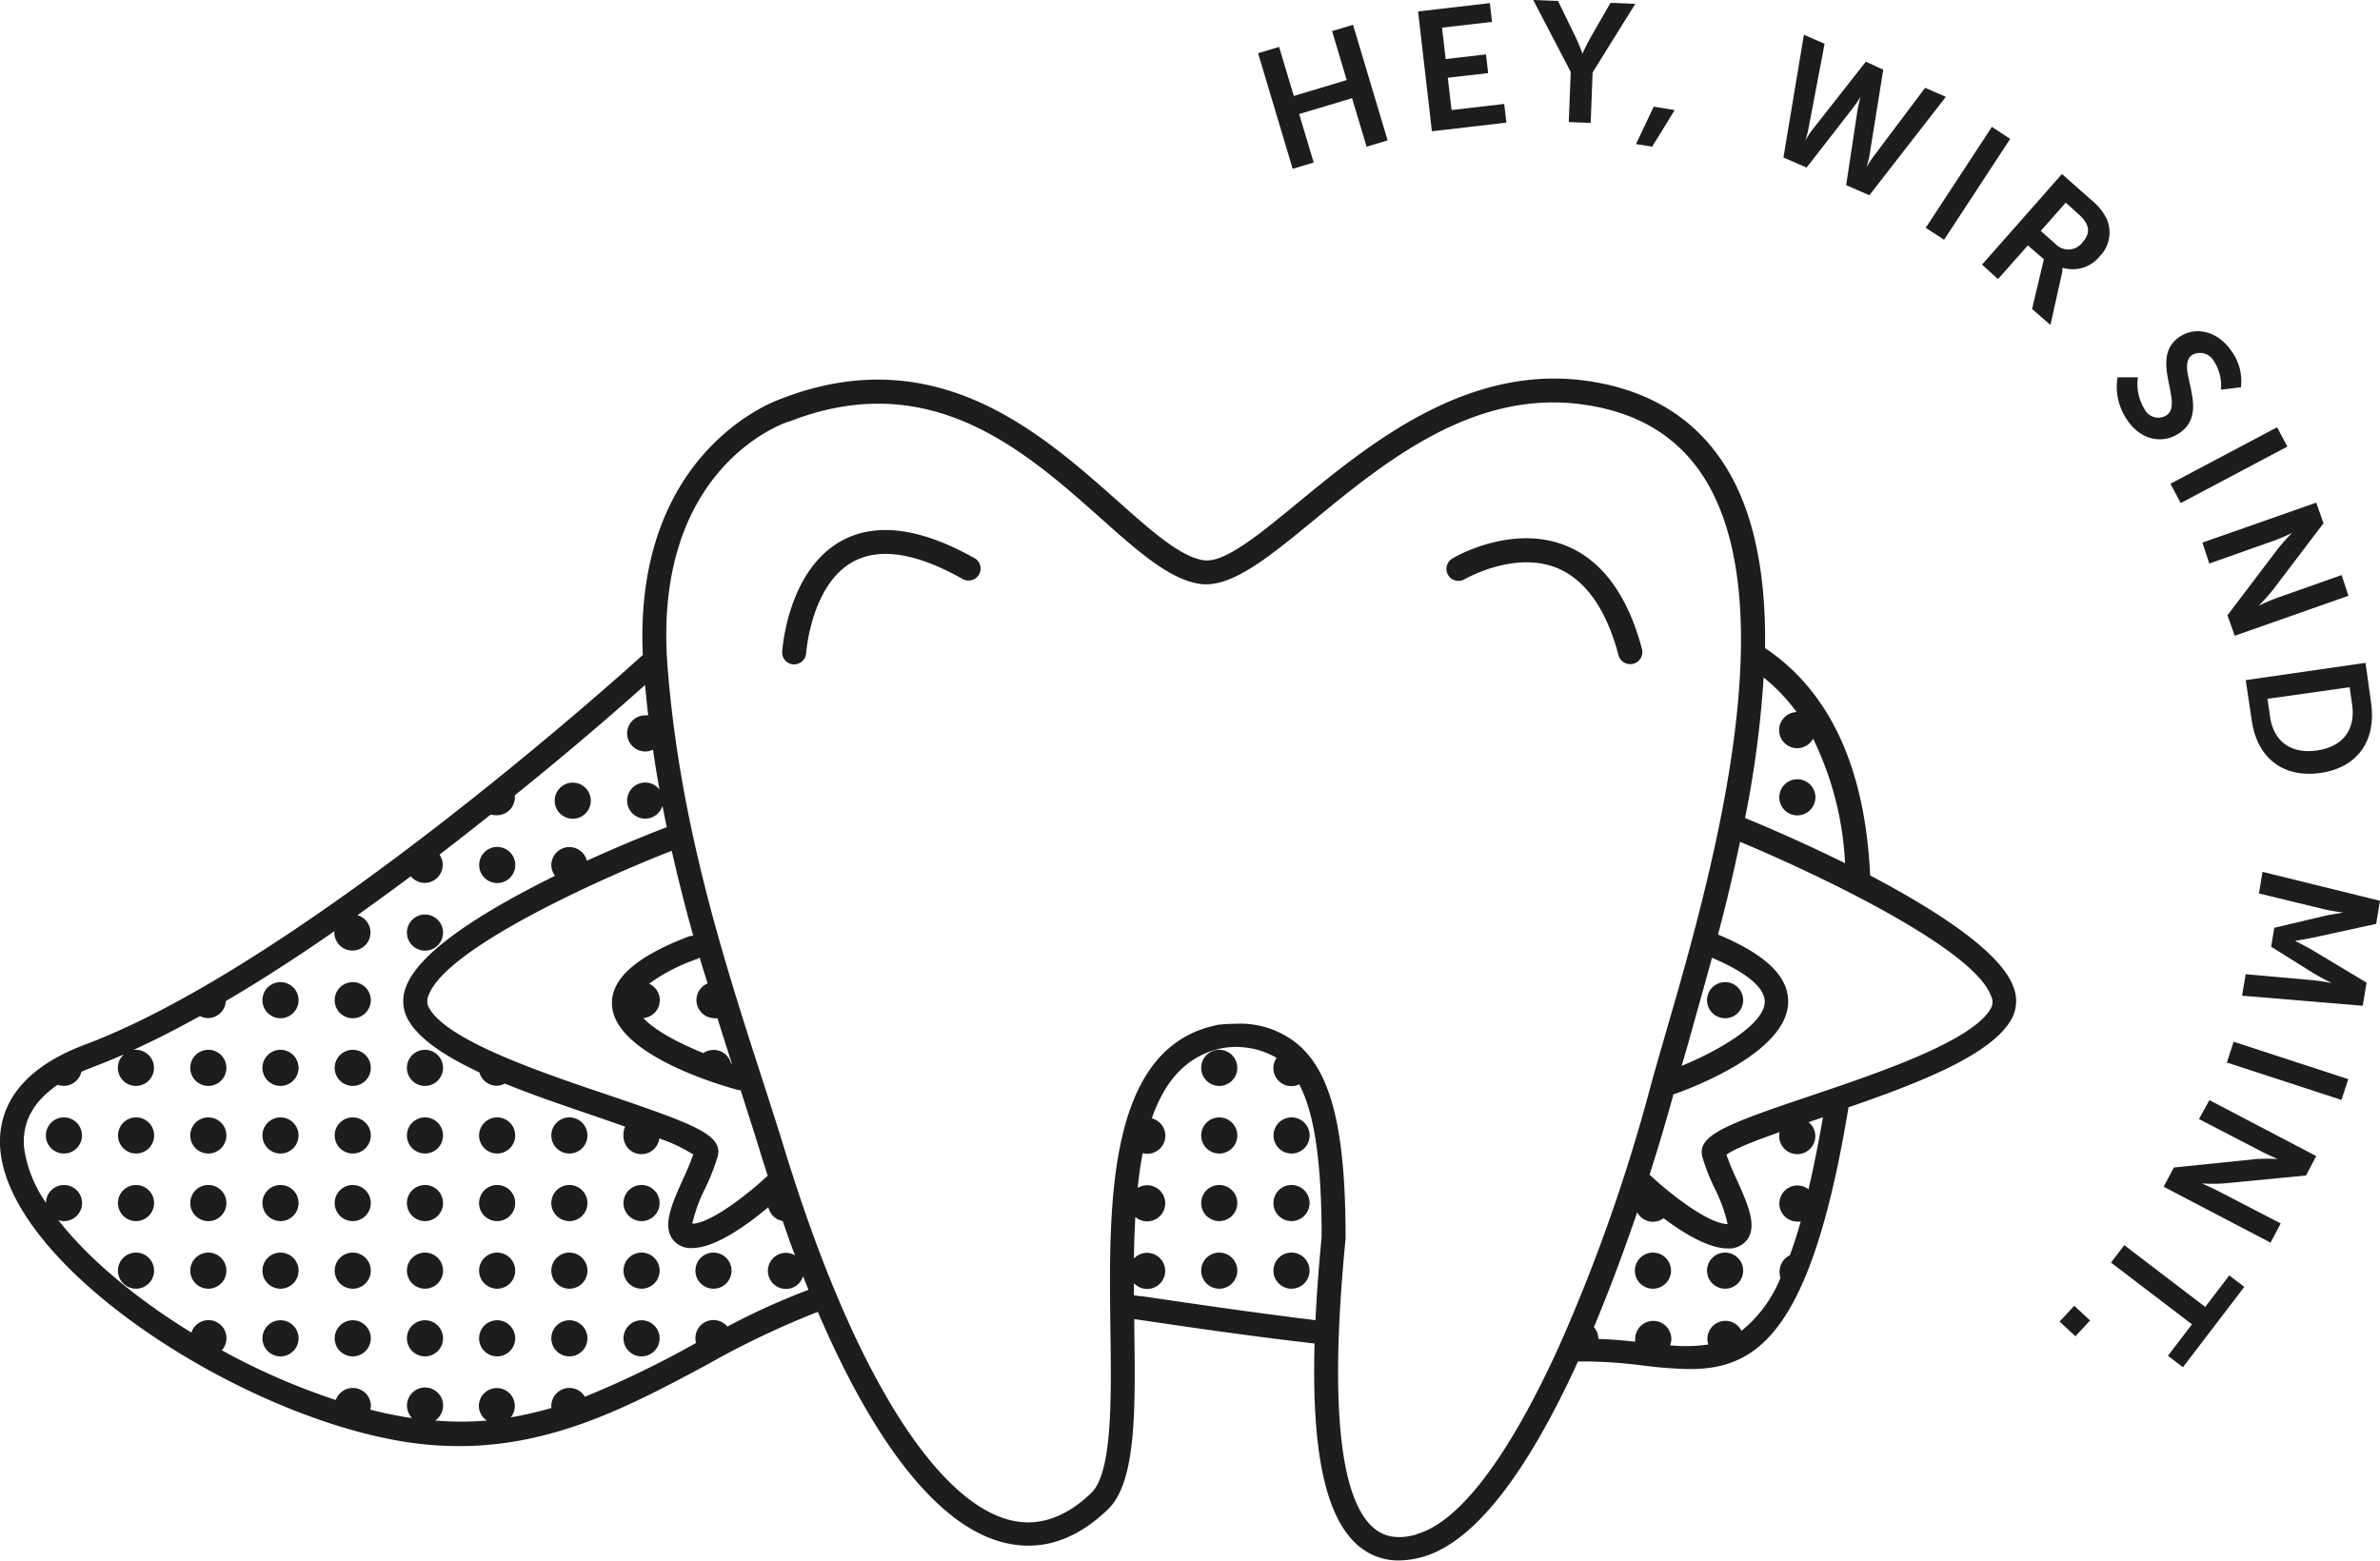 <svg xmlns="http://www.w3.org/2000/svg" id="Ebene_1" data-name="Ebene 1" viewBox="0 0 297.82 195.35"><defs><style>.cls-1{fill:#1d1d1b;}</style></defs><path class="cls-1" d="M238,113.45c-.62-13.4-5-23-13.15-28.46.12-8.84-1.24-17-5.12-23-3.69-5.76-9.37-9.26-16.88-10.4-15.18-2.29-27.47,7.82-36.45,15.2-4.94,4.06-9.21,7.58-11.78,7.21-2.89-.4-6.56-3.66-10.8-7.44C134.15,58,121,46.22,101.57,53.85c-1.23.44-18.29,7-17.15,32-.56.51-42.28,38.45-69.78,48.76-9.49,3.56-11,9.19-10.61,13.28,1.43,14.66,29.5,32.92,50.22,36.38a44.08,44.08,0,0,0,7.17.6c12,0,21.64-5.16,31-10.17a107.48,107.48,0,0,1,13.9-6.63c7.42,17.3,15.64,27.35,23.83,29,4.38.9,8.57-.53,12.45-4.26,3.57-3.43,3.46-12.33,3.32-22.64,0-.4,0-.8,0-1.2l.4.06c7.07,1.05,14.39,2.11,22.16,3-.39,13.75,1.42,21.92,5.54,25.36a7.64,7.64,0,0,0,5,1.79,11.25,11.25,0,0,0,3-.45c7.36-2.09,14.1-12.79,19.42-24.45l1.46,0a60.5,60.5,0,0,1,6.64.5,53.06,53.06,0,0,0,5.86.45c8.46,0,15.24-4.48,19.89-32.76,9-3.11,18.09-6.65,20.47-11.17a4.75,4.75,0,0,0,.17-3.9C254.31,122.93,246,117.66,238,113.45ZM228.8,93a2.26,2.26,0,1,0,2.06,3.33,39.86,39.86,0,0,1,4,15.59c-5.49-2.72-10.43-4.81-12.51-5.66a130.9,130.9,0,0,0,2.32-17.59A23.26,23.26,0,0,1,228.8,93ZM77.17,178.69a2.26,2.26,0,0,0-4.2,1.15,2.3,2.3,0,0,0,0,.26,44.47,44.47,0,0,1-5.07,1.17,2.25,2.25,0,1,0-4-1.43,2.22,2.22,0,0,0,1,1.83,38.72,38.72,0,0,1-6.47,0,2.26,2.26,0,1,0-2.9-.32l-.77-.1c-1.46-.25-2.94-.56-4.44-.94a2.09,2.09,0,0,0,.07-.51A2.26,2.26,0,0,0,46,179.1a84.18,84.18,0,0,1-14.26-6.22,2.3,2.3,0,0,0,.58-1.5,2.25,2.25,0,0,0-4.39-.72c-6.92-4.25-12.87-9.23-16.65-14.07a2.4,2.4,0,0,0,.71.12,2.26,2.26,0,1,0-2.26-2.3A15.91,15.91,0,0,1,7,147.58c-.31-3.17,1.11-5.83,4.2-7.93a2.38,2.38,0,0,0,.76.13,2.26,2.26,0,0,0,2.2-1.75c.48-.22,1-.43,1.52-.63,1.25-.47,2.53-1,3.82-1.57a2.26,2.26,0,1,0,1.49-.56l-.28,0c2.69-1.23,5.47-2.65,8.29-4.22a2.37,2.37,0,0,0,1,.25,2.25,2.25,0,0,0,2.24-2.13c4.52-2.65,9.1-5.63,13.58-8.74,0,0,0,.1,0,.15a2.26,2.26,0,1,0,2.89-2.16c2.26-1.61,4.5-3.24,6.68-4.87a2.24,2.24,0,0,0,1.73.83,2.26,2.26,0,0,0,2.26-2.26,2.23,2.23,0,0,0-.4-1.28q3.31-2.55,6.39-5a3.87,3.87,0,0,0,.79.07,2.25,2.25,0,0,0,2.25-2.26c0-.09,0-.16,0-.24C76,97.3,81.89,92.13,84.7,89.61c.12,1.28.25,2.55.39,3.8a2.71,2.71,0,0,0-.4,0,2.26,2.26,0,1,0,1,4.3c.25,1.7.52,3.39.82,5a2.23,2.23,0,0,0-1.78-.89,2.26,2.26,0,1,0,2.15,2.91q.25,1.33.54,2.67c-1.37.52-5.28,2.06-10,4.2a2.26,2.26,0,0,0-4.45.53,2.3,2.3,0,0,0,.46,1.36c-8.07,4-16.86,9.18-18.63,13.87a4.76,4.76,0,0,0,.17,4c1.32,2.52,4.74,4.74,9,6.74a2.26,2.26,0,0,0,2.18,1.67,2.22,2.22,0,0,0,1-.27c3.86,1.57,8.13,3,12.2,4.39l2.86,1A2.19,2.19,0,0,0,82,146a2.25,2.25,0,0,0,4.48.37,20,20,0,0,1,4.25,2,31.89,31.89,0,0,1-1.24,3c-1.38,3.07-2.58,5.72-1.43,7.49a2.8,2.8,0,0,0,2.54,1.22c2.89,0,6.92-2.92,9.52-5.11a2.27,2.27,0,0,0,1.8,1.73c.51,1.47,1,2.91,1.55,4.31a2.2,2.2,0,0,0-1.14-.33,2.26,2.26,0,0,0,0,4.52,2.24,2.24,0,0,0,2.14-1.59c.23.57.45,1.14.68,1.7A87.13,87.13,0,0,0,95,169.91a2.26,2.26,0,0,0-4,1.47,2.34,2.34,0,0,0,.09.59L91,172A121.38,121.38,0,0,1,77.17,178.69ZM93.3,131.32a2.31,2.31,0,0,0,.46,0q.9,2.88,1.8,5.67l-.1,0A2.25,2.25,0,0,0,92,135.68c-3.1-1.25-6.06-2.82-7.51-4.38A2.25,2.25,0,0,0,85.2,127a23,23,0,0,1,6-3.09,1.35,1.35,0,0,0,.33-.19q.48,1.63,1,3.24a2.26,2.26,0,0,0,.86,4.35Zm-3.23-10.2c-6.56,2.52-9.67,5.31-9.51,8.53.31,6.12,13.14,9.93,15.71,10.63a1.31,1.31,0,0,0,.39.05c.91,2.84,1.78,5.54,2.59,8.19.26.84.53,1.68.79,2.51-2.85,2.66-7.32,6-9.43,6h0a19.42,19.42,0,0,1,1.64-4.48,27,27,0,0,0,1.54-3.95c.67-2.67-2.91-4-13.37-7.56-8.7-2.93-20.61-6.95-22.79-11.09a1.73,1.73,0,0,1,0-1.54c2.26-6,22.09-14.81,30.41-18.05.82,3.65,1.73,7.2,2.69,10.65A1.42,1.42,0,0,0,90.07,121.12Zm56.68,45-.88-.12v-1.52a2.26,2.26,0,1,0,1.65-3.8,2.26,2.26,0,0,0-1.64.71c0-1.76.08-3.5.17-5.2a2.26,2.26,0,1,0,.29-3.63c.16-1.51.36-3,.63-4.36a2,2,0,0,0,.55.08,2.25,2.25,0,0,0,.59-4.43c1.61-4.63,4.34-7.94,8.95-8.81a10.1,10.1,0,0,1,6.67,1.24,2.25,2.25,0,0,0,2.83,3.31c1.92,3.68,2.8,9.79,2.8,19.1q-.54,5.63-.77,10.42C161,168.18,153.73,167.12,146.75,166.09Zm34.5,29.8c-2.21.63-3.95.38-5.32-.76-4.36-3.64-5.57-15.84-3.57-36.26v-.14c0-13.2-1.72-20.39-5.77-24a11.24,11.24,0,0,0-7.89-2.75,20,20,0,0,0-2,.1l-.12,0c-14.12,2.6-13.86,22.33-13.65,38.19.12,8.8.24,17.91-2.4,20.44-3.12,3-6.41,4.17-9.76,3.48-7.28-1.51-15.17-11.66-22.23-28.57-2.23-5.35-4.39-11.4-6.41-18-.9-2.94-1.87-5.93-2.89-9.09C94.41,123.62,89,106.71,87.5,87.14c-1.83-24.6,14.38-30.23,15.07-30.46l.08,0c17.69-7,29.58,3.61,39.13,12.11,4.6,4.1,8.58,7.64,12.38,8.17s8.39-3.17,14.1-7.87c9-7.41,20.24-16.64,34.09-14.54,6.71,1,11.56,4,14.8,9,10.64,16.62.59,51.3-4.82,69.93-.73,2.54-1.39,4.8-1.9,6.7a218.18,218.18,0,0,1-11.27,32h0C193.52,184.66,187.16,194.22,181.25,195.89Zm37-72.15c4.28,1.81,6.59,3.74,6.56,5.51-.06,2.74-5.54,6-10.4,8l.85-2.91C216.13,131.2,217.16,127.61,218.21,123.74Zm12.09,29a2.26,2.26,0,1,0-1.41,4,2.45,2.45,0,0,0,.38,0c-.44,1.55-.9,3-1.36,4.22a2.24,2.24,0,0,0-1.28,2,2.82,2.82,0,0,0,.1.85,16.4,16.4,0,0,1-4.87,6.6,2.25,2.25,0,0,0-4.15,1.71,18.93,18.93,0,0,1-4.78.1,2.31,2.31,0,0,0,.15-.79,2.26,2.26,0,0,0-4.52,0,2,2,0,0,0,0,.34c-1.48-.16-3-.29-4.61-.34h0a2.23,2.23,0,0,0-.56-1.48c2.1-5,3.92-10,5.42-14.37a2.23,2.23,0,0,0,3.3.74c2.46,1.85,5.61,3.78,8,3.78a2.83,2.83,0,0,0,2.55-1.22c1.14-1.77-.06-4.43-1.44-7.5a30.75,30.75,0,0,1-1.24-3c.88-.71,3.61-1.77,6.66-2.84a2.73,2.73,0,0,0-.06.5,2.26,2.26,0,1,0,4.52,0,2.22,2.22,0,0,0-.84-1.74l1-.35.79-.26C231.53,147,230.92,150,230.3,152.69ZM253.15,130c-2.18,4.14-14.09,8.16-22.79,11.09-10.46,3.53-14,4.89-13.37,7.56a26.1,26.1,0,0,0,1.55,3.95,19.82,19.82,0,0,1,1.63,4.48h0c-2.37,0-7.24-3.79-9.77-6.18,1.57-4.92,2.59-8.6,2.94-9.89a.57.57,0,0,1,0-.14c2.55-.89,14.26-5.33,14.4-11.53.07-3.26-2.81-6-8.78-8.5,1-3.69,1.91-7.59,2.76-11.6,9.07,3.78,29.18,13.21,31.41,19.29A1.68,1.68,0,0,1,253.15,130Z" transform="translate(-3.98 -3.88)"></path><path class="cls-1" d="M125.92,73.74c-6.72-3.79-12.3-4.52-16.58-2.2-6.75,3.66-7.45,13.49-7.48,13.9a1.49,1.49,0,0,0,1.4,1.59h.1a1.51,1.51,0,0,0,1.5-1.41c0-.08.62-8.6,5.91-11.46,3.32-1.79,7.92-1.06,13.68,2.19a1.5,1.5,0,0,0,1.47-2.62Z" transform="translate(-3.98 -3.88)"></path><path class="cls-1" d="M206.52,85.92A1.5,1.5,0,0,0,208,87a1.73,1.73,0,0,0,.38-.05,1.52,1.52,0,0,0,1.07-1.84c-1.8-6.75-5-11.09-9.48-12.92-6.83-2.77-14,1.42-14.26,1.6a1.5,1.5,0,0,0,1.54,2.58c.06,0,6.18-3.61,11.6-1.39C202.39,76.47,205,80.14,206.52,85.92Z" transform="translate(-3.98 -3.88)"></path><polygon class="cls-1" points="164.39 20.34 162.57 14.27 169.19 12.29 171.01 18.36 173.64 17.57 169.31 3.1 166.69 3.89 168.52 10.02 161.9 12.01 160.06 5.87 157.43 6.66 161.76 21.13 164.39 20.34"></polygon><polygon class="cls-1" points="188.5 15.35 188.23 13.01 181.64 13.77 181.17 9.73 186.22 9.15 185.95 6.81 180.9 7.39 180.45 3.46 186.7 2.74 186.43 0.39 177.45 1.43 179.18 16.43 188.5 15.35"></polygon><path class="cls-1" d="M200.29,19.16l2.74.1.24-6.31,5.34-8.59-3.1-.12L203,8.6c-.52.91-1,2-1,2H202s-.38-1.1-.84-2.05L198.94,4l-3.1-.12,4.69,9Z" transform="translate(-3.98 -3.88)"></path><polygon class="cls-1" points="209.56 13.78 206.94 13.35 204.72 18.03 206.74 18.36 209.56 13.78"></polygon><path class="cls-1" d="M235.67,17.62A19.21,19.21,0,0,0,236.81,16l0,0a16.33,16.33,0,0,0-.44,2L235,27.05l2.9,1.27L247.47,16l-2.59-1.13-6.45,8.58a13,13,0,0,0-.88,1.36l0,0a11.31,11.31,0,0,0,.38-1.57l1.71-10.64-2.18-1-6.67,8.49a11.63,11.63,0,0,0-.89,1.36l0,0a12.8,12.8,0,0,0,.4-1.57l2-10.52-2.59-1.13-2.56,15.36,2.9,1.26Z" transform="translate(-3.98 -3.88)"></path><rect class="cls-1" x="242.68" y="25.45" width="15.1" height="2.74" transform="translate(86.7 217.56) rotate(-56.77)"></rect><path class="cls-1" d="M265.64,28.88,262,25.66,252,37l2,1.81,3.74-4.22,2,1.74-1.48,6.22,2.3,2,1.4-6.28a3.55,3.55,0,0,0,.11-.89l0,0a4.32,4.32,0,0,0,4.64-1.4,4.26,4.26,0,0,0,.88-4.73A7.12,7.12,0,0,0,265.64,28.88Zm-1.07,5.33a2.2,2.2,0,0,1-3.37.21l-1.85-1.64,3.13-3.54L264,30.62C265.65,32.05,265.52,33.12,264.57,34.21Z" transform="translate(-3.98 -3.88)"></path><path class="cls-1" d="M276.72,58.07c4-2.76-.64-8.22,1.56-9.75a2,2,0,0,1,2.78.84,5.53,5.53,0,0,1,.83,3.49l2.51-.3a6.42,6.42,0,0,0-1.25-4.62c-1.65-2.38-4.43-3.09-6.49-1.65-3.8,2.65.65,8.23-1.56,9.77a1.93,1.93,0,0,1-2.76-.75,6.08,6.08,0,0,1-.84-4l-2.54,0a7.29,7.29,0,0,0,1.28,5.45C272,59.09,274.74,59.44,276.72,58.07Z" transform="translate(-3.98 -3.88)"></path><rect class="cls-1" x="275.33" y="60.71" width="15.1" height="2.74" transform="translate(-0.11 135.82) rotate(-27.92)"></rect><path class="cls-1" d="M280.44,74.41l8.2-2.9c.84-.3,2.15-.92,2.15-.92l0,0a22.73,22.73,0,0,0-1.79,2l-6.29,8.3.91,2.56,14.23-5L297,75.85l-8.22,2.91c-.84.3-2.15.92-2.15.92l0,0a22.73,22.73,0,0,0,1.79-2l6.31-8.31-.91-2.58-14.24,5Z" transform="translate(-3.98 -3.88)"></path><path class="cls-1" d="M285.75,94.05c.65,4.61,3.85,7.23,8.57,6.57s7-4.07,6.38-8.68l-.71-5.1L285,89ZM298,89.89l.32,2.23c.42,3-1.09,5.22-4.42,5.69s-5.44-1.21-5.86-4.24l-.32-2.23Z" transform="translate(-3.98 -3.88)"></path><path class="cls-1" d="M293.47,121.22l7.85-1.71.48-2.89L287.1,113l-.45,2.7,8.23,2c1,.22,2.33.4,2.33.4v0s-1.55.22-2.47.44L288.57,120l-.39,2.37,5.37,3.36c.81.5,2.18,1.18,2.18,1.18v0s-1.31-.26-2.31-.35l-8.43-.75-.45,2.69,15.1,1.26.48-2.9-6.89-4.13c-.82-.48-2.06-1.09-2.06-1.09v0S292.54,121.41,293.47,121.22Z" transform="translate(-3.98 -3.88)"></path><rect class="cls-1" x="288.33" y="129.54" width="2.74" height="15.1" transform="matrix(0.31, -0.95, 0.95, 0.31, 66.21, 366.74)"></rect><path class="cls-1" d="M279.15,143.94l7.71,4c.79.42,2.14,1,2.14,1l0,0a23.41,23.41,0,0,0-2.66,0L276,150l-1.27,2.41,13.38,7,1.26-2.41-7.72-4c-.79-.42-2.14-1-2.14-1l0,0a23.22,23.22,0,0,0,2.65,0l10.38-1,1.28-2.43-13.37-7Z" transform="translate(-3.98 -3.88)"></path><polygon class="cls-1" points="275.95 163.57 265.82 155.84 264.16 158.02 274.29 165.75 271.28 169.69 273.16 171.12 280.84 161.06 278.96 159.63 275.95 163.57"></polygon><rect class="cls-1" x="262.27" y="167.88" width="2.7" height="2.7" transform="translate(-43.65 243.78) rotate(-47.2)"></rect><path class="cls-1" d="M156.56,135.27a2.26,2.26,0,1,0,2.25,2.25A2.26,2.26,0,0,0,156.56,135.27Z" transform="translate(-3.98 -3.88)"></path><path class="cls-1" d="M156.56,143.73a2.26,2.26,0,1,0,2.25,2.26A2.26,2.26,0,0,0,156.56,143.73Z" transform="translate(-3.98 -3.88)"></path><path class="cls-1" d="M165.59,148.25a2.26,2.26,0,1,0-2.25-2.26A2.26,2.26,0,0,0,165.59,148.25Z" transform="translate(-3.98 -3.88)"></path><path class="cls-1" d="M156.56,152.19a2.26,2.26,0,1,0,2.25,2.26A2.26,2.26,0,0,0,156.56,152.19Z" transform="translate(-3.98 -3.88)"></path><path class="cls-1" d="M165.59,152.19a2.26,2.26,0,1,0,2.26,2.26A2.25,2.25,0,0,0,165.59,152.19Z" transform="translate(-3.98 -3.88)"></path><path class="cls-1" d="M156.56,160.65a2.26,2.26,0,1,0,2.25,2.26A2.26,2.26,0,0,0,156.56,160.65Z" transform="translate(-3.98 -3.88)"></path><path class="cls-1" d="M165.59,160.65a2.26,2.26,0,1,0,2.26,2.26A2.26,2.26,0,0,0,165.59,160.65Z" transform="translate(-3.98 -3.88)"></path><path class="cls-1" d="M228.89,105.93a2.26,2.26,0,1,0-2.26-2.26A2.26,2.26,0,0,0,228.89,105.93Z" transform="translate(-3.98 -3.88)"></path><path class="cls-1" d="M219.85,131.32a2.26,2.26,0,1,0-2.26-2.26A2.26,2.26,0,0,0,219.85,131.32Z" transform="translate(-3.98 -3.88)"></path><path class="cls-1" d="M210.82,160.65a2.26,2.26,0,1,0,2.26,2.26A2.26,2.26,0,0,0,210.82,160.65Z" transform="translate(-3.98 -3.88)"></path><path class="cls-1" d="M219.85,160.65a2.26,2.26,0,1,0,2.26,2.26A2.26,2.26,0,0,0,219.85,160.65Z" transform="translate(-3.98 -3.88)"></path><circle class="cls-1" cx="71.67" cy="100.21" r="2.26"></circle><path class="cls-1" d="M66.2,114.4a2.26,2.26,0,1,0-2.26-2.26A2.26,2.26,0,0,0,66.2,114.4Z" transform="translate(-3.98 -3.88)"></path><path class="cls-1" d="M57.16,122.86a2.26,2.26,0,1,0-2.26-2.26A2.26,2.26,0,0,0,57.16,122.86Z" transform="translate(-3.98 -3.88)"></path><path class="cls-1" d="M39.09,126.8a2.26,2.26,0,1,0,2.25,2.26A2.26,2.26,0,0,0,39.09,126.8Z" transform="translate(-3.98 -3.88)"></path><path class="cls-1" d="M48.12,126.8a2.26,2.26,0,1,0,2.26,2.26A2.26,2.26,0,0,0,48.12,126.8Z" transform="translate(-3.98 -3.88)"></path><path class="cls-1" d="M30.05,135.27a2.26,2.26,0,1,0,2.26,2.25A2.26,2.26,0,0,0,30.05,135.27Z" transform="translate(-3.98 -3.88)"></path><path class="cls-1" d="M39.09,135.27a2.26,2.26,0,1,0,2.25,2.25A2.26,2.26,0,0,0,39.09,135.27Z" transform="translate(-3.98 -3.88)"></path><path class="cls-1" d="M48.12,135.27a2.26,2.26,0,1,0,2.26,2.25A2.26,2.26,0,0,0,48.12,135.27Z" transform="translate(-3.98 -3.88)"></path><path class="cls-1" d="M57.16,135.27a2.26,2.26,0,1,0,2.26,2.25A2.26,2.26,0,0,0,57.16,135.27Z" transform="translate(-3.98 -3.88)"></path><path class="cls-1" d="M12,143.73A2.26,2.26,0,1,0,14.24,146,2.26,2.26,0,0,0,12,143.73Z" transform="translate(-3.98 -3.88)"></path><path class="cls-1" d="M21,143.73A2.26,2.26,0,1,0,23.27,146,2.26,2.26,0,0,0,21,143.73Z" transform="translate(-3.98 -3.88)"></path><path class="cls-1" d="M30.05,143.73A2.26,2.26,0,1,0,32.31,146,2.26,2.26,0,0,0,30.05,143.73Z" transform="translate(-3.98 -3.88)"></path><path class="cls-1" d="M39.09,143.73A2.26,2.26,0,1,0,41.34,146,2.26,2.26,0,0,0,39.09,143.73Z" transform="translate(-3.98 -3.88)"></path><path class="cls-1" d="M48.12,143.73A2.26,2.26,0,1,0,50.38,146,2.26,2.26,0,0,0,48.12,143.73Z" transform="translate(-3.98 -3.88)"></path><path class="cls-1" d="M57.16,143.73A2.26,2.26,0,1,0,59.42,146,2.26,2.26,0,0,0,57.16,143.73Z" transform="translate(-3.98 -3.88)"></path><path class="cls-1" d="M66.2,143.73A2.26,2.26,0,1,0,68.45,146,2.26,2.26,0,0,0,66.2,143.73Z" transform="translate(-3.98 -3.88)"></path><path class="cls-1" d="M75.23,143.73A2.26,2.26,0,1,0,77.49,146,2.26,2.26,0,0,0,75.23,143.73Z" transform="translate(-3.98 -3.88)"></path><path class="cls-1" d="M21,152.19a2.26,2.26,0,1,0,2.26,2.26A2.26,2.26,0,0,0,21,152.19Z" transform="translate(-3.98 -3.88)"></path><path class="cls-1" d="M30.05,152.19a2.26,2.26,0,1,0,2.26,2.26A2.26,2.26,0,0,0,30.05,152.19Z" transform="translate(-3.98 -3.88)"></path><path class="cls-1" d="M39.09,152.19a2.26,2.26,0,1,0,2.25,2.26A2.26,2.26,0,0,0,39.09,152.19Z" transform="translate(-3.98 -3.88)"></path><path class="cls-1" d="M48.12,152.19a2.26,2.26,0,1,0,2.26,2.26A2.26,2.26,0,0,0,48.12,152.19Z" transform="translate(-3.98 -3.88)"></path><path class="cls-1" d="M57.16,152.19a2.26,2.26,0,1,0,2.26,2.26A2.26,2.26,0,0,0,57.16,152.19Z" transform="translate(-3.98 -3.88)"></path><path class="cls-1" d="M66.2,152.19a2.26,2.26,0,1,0,2.25,2.26A2.26,2.26,0,0,0,66.2,152.19Z" transform="translate(-3.98 -3.88)"></path><path class="cls-1" d="M75.23,152.19a2.26,2.26,0,1,0,2.26,2.26A2.26,2.26,0,0,0,75.23,152.19Z" transform="translate(-3.98 -3.88)"></path><path class="cls-1" d="M84.27,152.19a2.26,2.26,0,1,0,2.25,2.26A2.26,2.26,0,0,0,84.27,152.19Z" transform="translate(-3.98 -3.88)"></path><path class="cls-1" d="M21,160.65a2.26,2.26,0,1,0,2.26,2.26A2.26,2.26,0,0,0,21,160.65Z" transform="translate(-3.98 -3.88)"></path><path class="cls-1" d="M30.05,160.65a2.26,2.26,0,1,0,2.26,2.26A2.26,2.26,0,0,0,30.05,160.65Z" transform="translate(-3.98 -3.88)"></path><path class="cls-1" d="M39.09,160.65a2.26,2.26,0,1,0,2.25,2.26A2.26,2.26,0,0,0,39.09,160.65Z" transform="translate(-3.98 -3.88)"></path><path class="cls-1" d="M48.12,160.65a2.26,2.26,0,1,0,2.26,2.26A2.26,2.26,0,0,0,48.12,160.65Z" transform="translate(-3.98 -3.88)"></path><path class="cls-1" d="M57.16,160.65a2.26,2.26,0,1,0,2.26,2.26A2.26,2.26,0,0,0,57.16,160.65Z" transform="translate(-3.98 -3.88)"></path><path class="cls-1" d="M66.2,160.65a2.26,2.26,0,1,0,2.25,2.26A2.26,2.26,0,0,0,66.2,160.65Z" transform="translate(-3.98 -3.88)"></path><path class="cls-1" d="M75.23,160.65a2.26,2.26,0,1,0,2.26,2.26A2.26,2.26,0,0,0,75.23,160.65Z" transform="translate(-3.98 -3.88)"></path><path class="cls-1" d="M84.27,160.65a2.26,2.26,0,1,0,2.25,2.26A2.26,2.26,0,0,0,84.27,160.65Z" transform="translate(-3.98 -3.88)"></path><path class="cls-1" d="M93.3,165.17A2.26,2.26,0,1,0,91,162.91,2.26,2.26,0,0,0,93.3,165.17Z" transform="translate(-3.98 -3.88)"></path><path class="cls-1" d="M39.09,169.12a2.26,2.26,0,1,0,2.25,2.26A2.26,2.26,0,0,0,39.09,169.12Z" transform="translate(-3.98 -3.88)"></path><path class="cls-1" d="M48.12,169.12a2.26,2.26,0,1,0,2.26,2.26A2.26,2.26,0,0,0,48.12,169.12Z" transform="translate(-3.98 -3.88)"></path><path class="cls-1" d="M57.16,169.12a2.26,2.26,0,1,0,2.26,2.26A2.26,2.26,0,0,0,57.16,169.12Z" transform="translate(-3.98 -3.88)"></path><path class="cls-1" d="M66.2,169.12a2.26,2.26,0,1,0,2.25,2.26A2.26,2.26,0,0,0,66.2,169.12Z" transform="translate(-3.98 -3.88)"></path><path class="cls-1" d="M75.23,169.12a2.26,2.26,0,1,0,2.26,2.26A2.26,2.26,0,0,0,75.23,169.12Z" transform="translate(-3.98 -3.88)"></path><path class="cls-1" d="M84.27,169.12a2.26,2.26,0,1,0,2.25,2.26A2.26,2.26,0,0,0,84.27,169.12Z" transform="translate(-3.98 -3.88)"></path></svg>